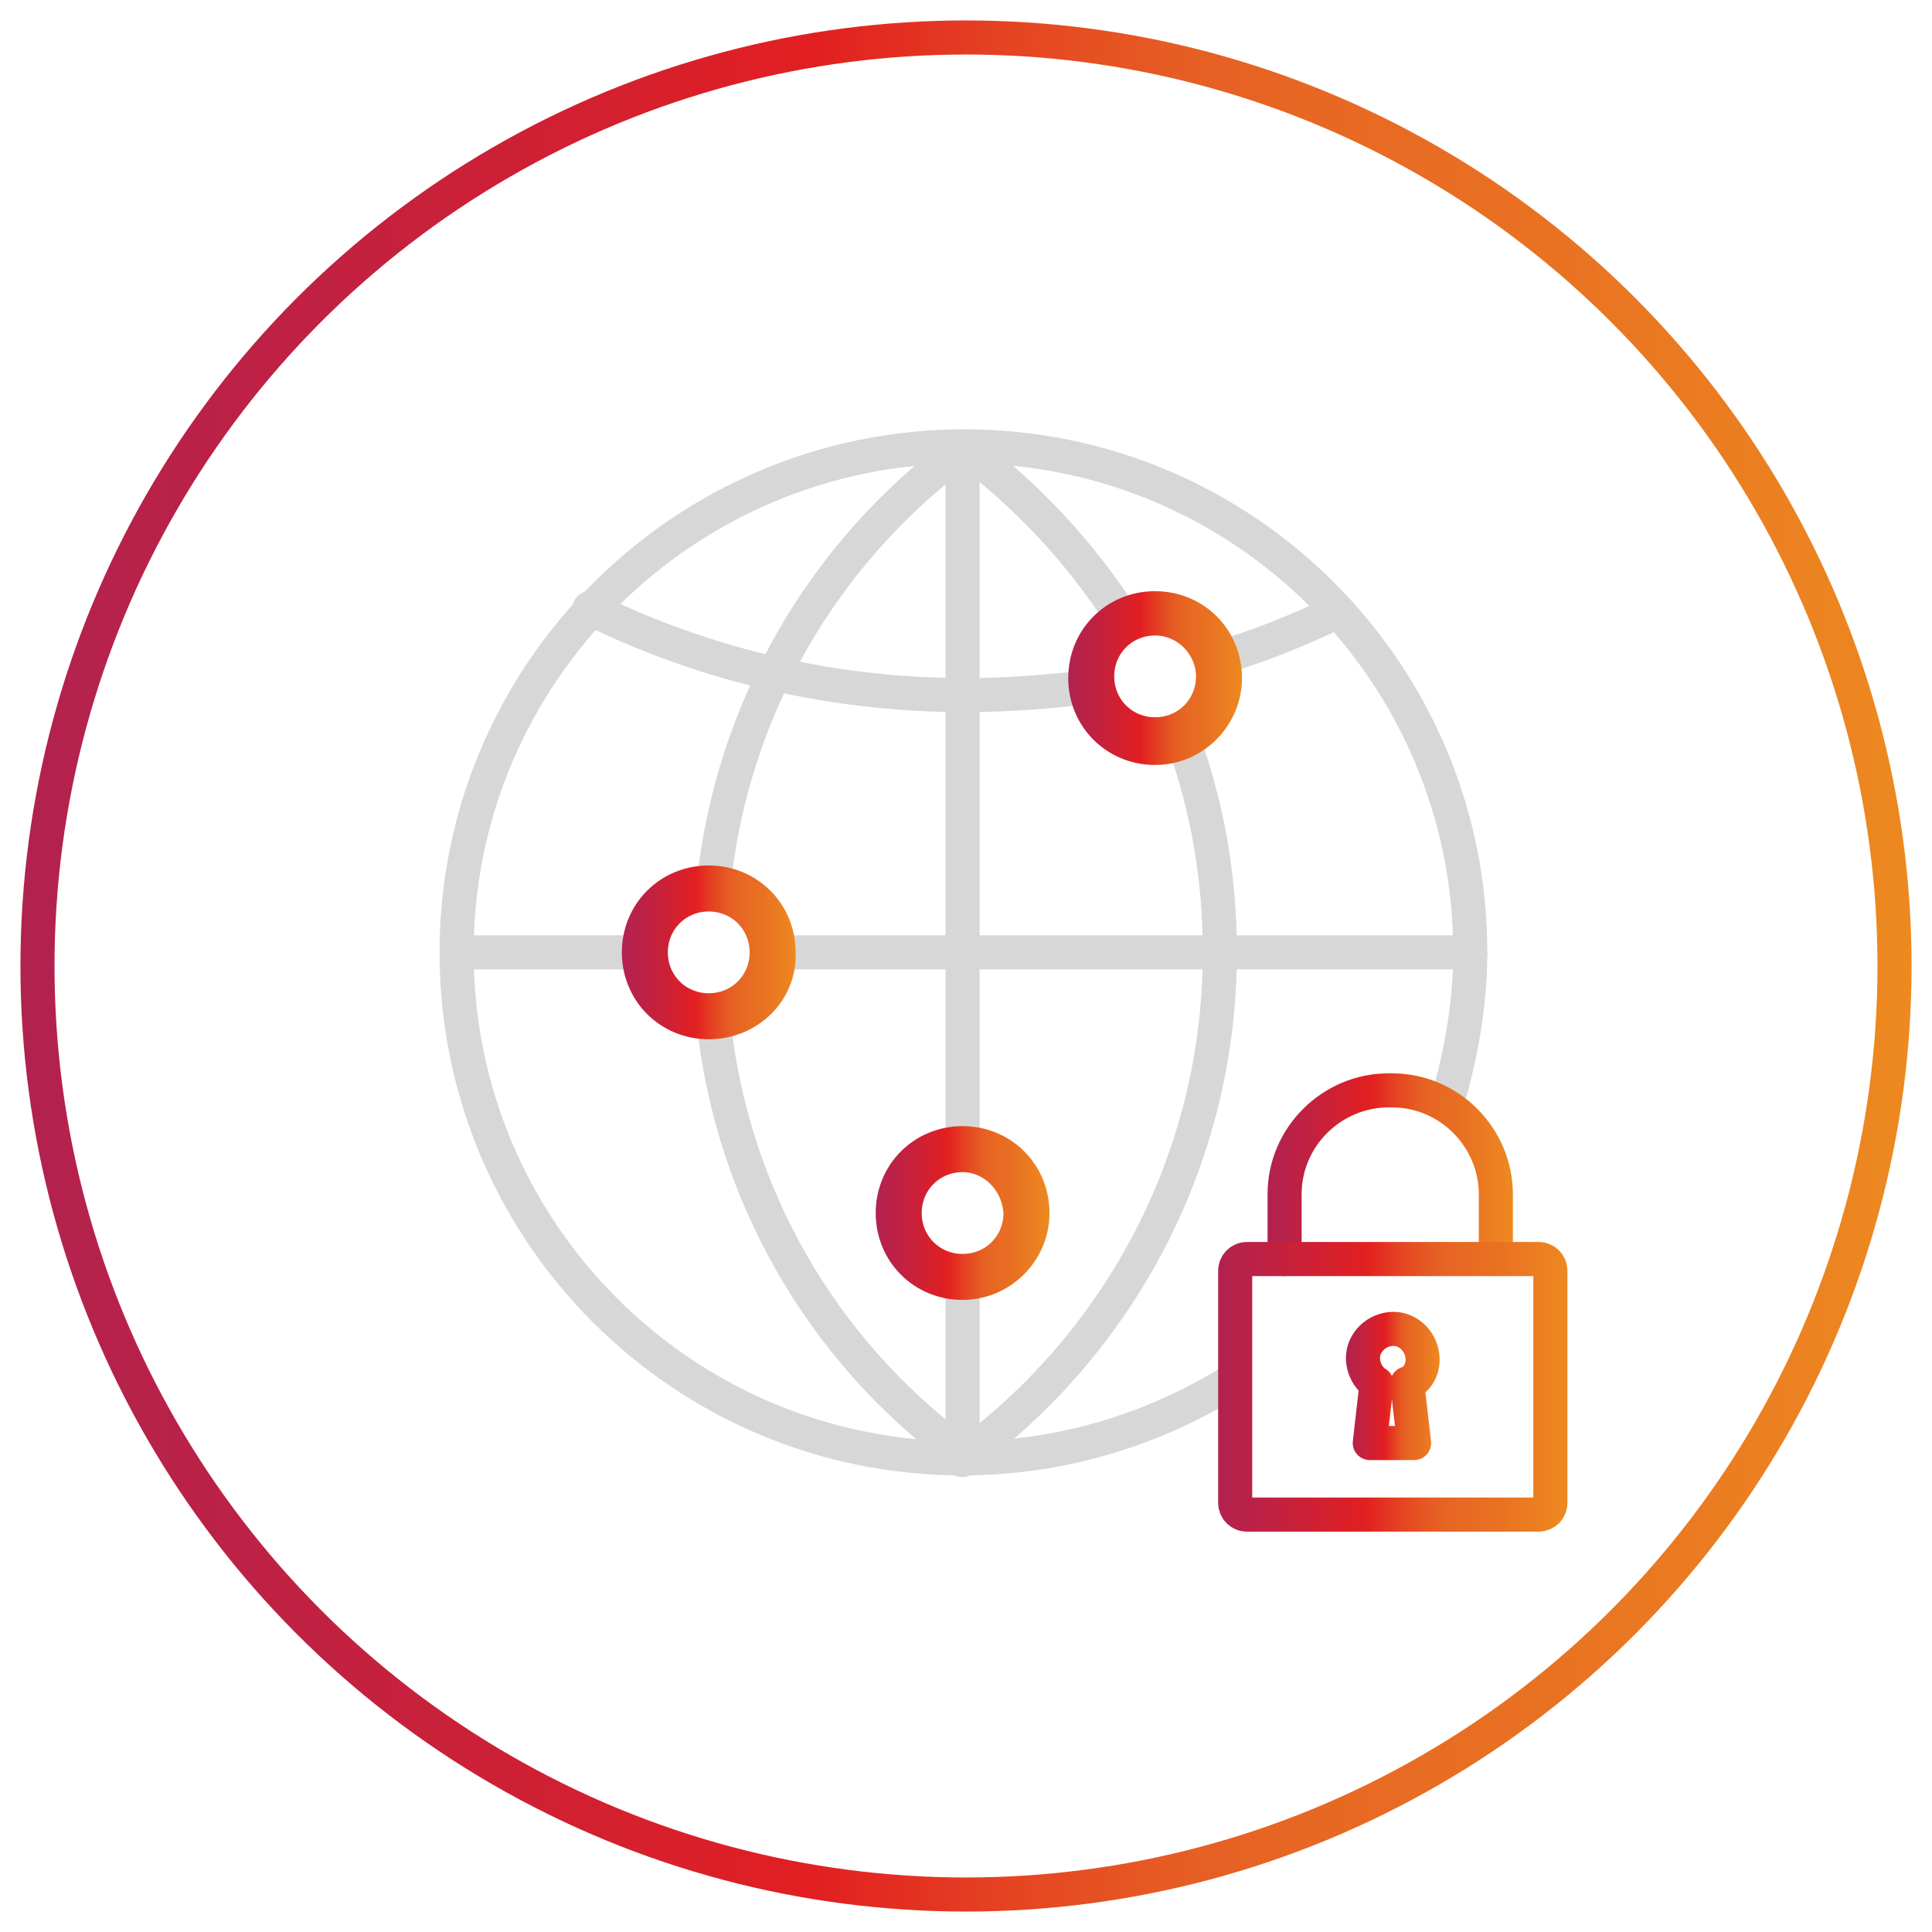 <?xml version="1.0" encoding="UTF-8"?>
<!-- Generator: Adobe Illustrator 26.5.1, SVG Export Plug-In . SVG Version: 6.00 Build 0)  -->
<svg xmlns="http://www.w3.org/2000/svg" xmlns:xlink="http://www.w3.org/1999/xlink" version="1.1" id="Layer_1" x="0px" y="0px" viewBox="0 0 113.4 113.4" style="enable-background:new 0 0 113.4 113.4;" xml:space="preserve">
<style type="text/css">
	.st0{fill:none;stroke:url(#SVGID_1_);stroke-width:2;stroke-linecap:round;stroke-linejoin:round;}
	.st1{fill:none;stroke:#D7D7D7;stroke-width:2;stroke-linecap:round;stroke-linejoin:round;}
	
		.st2{fill:none;stroke:url(#SVGID_00000066483393021024740370000006327387498898961579_);stroke-width:2;stroke-linecap:round;stroke-linejoin:round;}
	
		.st3{fill:none;stroke:url(#SVGID_00000023253731576565950590000001749467992179388309_);stroke-width:2;stroke-linecap:round;stroke-linejoin:round;}
	
		.st4{fill:none;stroke:url(#SVGID_00000111896569472964576190000016450873561627590029_);stroke-width:2;stroke-linecap:round;stroke-linejoin:round;}
	
		.st5{fill:none;stroke:url(#SVGID_00000123413220254994698890000008609762099340823966_);stroke-width:2;stroke-linecap:round;stroke-linejoin:round;}
	
		.st6{fill:none;stroke:url(#SVGID_00000074424133349147030240000002013822126225494960_);stroke-width:2;stroke-linecap:round;stroke-linejoin:round;}
	
		.st7{fill:none;stroke:url(#SVGID_00000134938887027743807550000010464913048283840430_);stroke-width:2;stroke-linecap:round;stroke-linejoin:round;}
</style>
<linearGradient id="SVGID_1_" gradientUnits="userSpaceOnUse" x1="1.2" y1="543.314" x2="112.2" y2="543.314" gradientTransform="matrix(1 0 0 1 0 -486.614)">
	<stop offset="0" style="stop-color:#B2224E"></stop>
	<stop offset="4.727270e-03" style="stop-color:#B2224F"></stop>
	<stop offset="0.161" style="stop-color:#C12141"></stop>
	<stop offset="0.42" style="stop-color:#E21F21"></stop>
	<stop offset="0.429" style="stop-color:#E22221"></stop>
	<stop offset="0.533" style="stop-color:#E54722"></stop>
	<stop offset="0.618" style="stop-color:#E65E23"></stop>
	<stop offset="0.671" style="stop-color:#E76623"></stop>
	<stop offset="0.81" style="stop-color:#E97222"></stop>
	<stop offset="1" style="stop-color:#ED8920"></stop>
</linearGradient>
<circle class="st0" cx="56.7" cy="56.7" r="54.5"></circle>
<g id="DNS_Secure_copy">
	<line class="st1" x1="56.5" y1="75.1" x2="56.5" y2="85.7"></line>
	<line class="st1" x1="56.5" y1="26.2" x2="56.5" y2="67.2"></line>
	<path class="st1" d="M85,64.5c0.8-2.8,1.3-5.7,1.3-8.6c0-16.4-13.3-29.7-29.7-29.7S26.8,39.5,26.8,55.9s13.3,29.7,29.7,29.7   c5.6,0,11.1-1.6,15.9-4.6"></path>
	<path class="st1" d="M71.6,38.6c2.4-0.7,4.6-1.6,6.9-2.7"></path>
	<path class="st1" d="M34.6,35.7c6.9,3.4,14.4,5.1,22.1,5.1c2.5,0,4.9-0.2,7.4-0.5"></path>
	<line class="st1" x1="45.5" y1="55.9" x2="86.3" y2="55.9"></line>
	<line class="st1" x1="26.8" y1="55.9" x2="37.8" y2="55.9"></line>
	
		<linearGradient id="SVGID_00000141435935559321189570000006003059119933765043_" gradientUnits="userSpaceOnUse" x1="74.459" y1="555.454" x2="88.772" y2="555.454" gradientTransform="matrix(1 0 0 1 0 -486.504)">
		<stop offset="0" style="stop-color:#B2224E"></stop>
		<stop offset="4.727270e-03" style="stop-color:#B2224F"></stop>
		<stop offset="0.161" style="stop-color:#C12141"></stop>
		<stop offset="0.42" style="stop-color:#E21F21"></stop>
		<stop offset="0.429" style="stop-color:#E22221"></stop>
		<stop offset="0.533" style="stop-color:#E54722"></stop>
		<stop offset="0.618" style="stop-color:#E65E23"></stop>
		<stop offset="0.671" style="stop-color:#E76623"></stop>
		<stop offset="0.81" style="stop-color:#E97222"></stop>
		<stop offset="1" style="stop-color:#ED8920"></stop>
	</linearGradient>
	
		<path style="fill:none;stroke:url(#SVGID_00000141435935559321189570000006003059119933765043_);stroke-width:2;stroke-linecap:round;stroke-linejoin:round;" d="   M87.8,73.9v-3.8c0-3.3-2.7-6.1-6.1-6.1h-0.2c-3.3,0-6.1,2.7-6.1,6.1v3.8"></path>
	
		<linearGradient id="SVGID_00000013901367552135257780000012724986197328118677_" gradientUnits="userSpaceOnUse" x1="71.467" y1="567.904" x2="92.046" y2="567.904" gradientTransform="matrix(1 0 0 1 0 -486.504)">
		<stop offset="0" style="stop-color:#B2224E"></stop>
		<stop offset="4.727270e-03" style="stop-color:#B2224F"></stop>
		<stop offset="0.161" style="stop-color:#C12141"></stop>
		<stop offset="0.42" style="stop-color:#E21F21"></stop>
		<stop offset="0.429" style="stop-color:#E22221"></stop>
		<stop offset="0.533" style="stop-color:#E54722"></stop>
		<stop offset="0.618" style="stop-color:#E65E23"></stop>
		<stop offset="0.671" style="stop-color:#E76623"></stop>
		<stop offset="0.81" style="stop-color:#E97222"></stop>
		<stop offset="1" style="stop-color:#ED8920"></stop>
	</linearGradient>
	
		<path style="fill:none;stroke:url(#SVGID_00000013901367552135257780000012724986197328118677_);stroke-width:2;stroke-linecap:round;stroke-linejoin:round;" d="   M90.3,73.9H73.2c-0.4,0-0.7,0.3-0.7,0.7v13.6c0,0.4,0.3,0.7,0.7,0.7l0,0h17.1c0.4,0,0.7-0.3,0.7-0.7l0,0V74.6   C91,74.2,90.7,73.9,90.3,73.9L90.3,73.9z"></path>
	
		<linearGradient id="SVGID_00000036209285443301428430000016345899303666609280_" gradientUnits="userSpaceOnUse" x1="78.991" y1="567.854" x2="84.513" y2="567.854" gradientTransform="matrix(1 0 0 1 0 -486.504)">
		<stop offset="0" style="stop-color:#B2224E"></stop>
		<stop offset="4.727270e-03" style="stop-color:#B2224F"></stop>
		<stop offset="0.161" style="stop-color:#C12141"></stop>
		<stop offset="0.42" style="stop-color:#E21F21"></stop>
		<stop offset="0.429" style="stop-color:#E22221"></stop>
		<stop offset="0.533" style="stop-color:#E54722"></stop>
		<stop offset="0.618" style="stop-color:#E65E23"></stop>
		<stop offset="0.671" style="stop-color:#E76623"></stop>
		<stop offset="0.81" style="stop-color:#E97222"></stop>
		<stop offset="1" style="stop-color:#ED8920"></stop>
	</linearGradient>
	
		<path style="fill:none;stroke:url(#SVGID_00000036209285443301428430000016345899303666609280_);stroke-width:2;stroke-linecap:round;stroke-linejoin:round;" d="   M83.5,79.8c0-1-0.8-1.8-1.7-1.8c-1,0-1.8,0.8-1.8,1.7c0,0.6,0.3,1.2,0.8,1.5l-0.4,3.5H83l-0.4-3.5C83.2,81,83.5,80.4,83.5,79.8z"></path>
	<path class="st1" d="M69.4,43.3c1.5,4.1,2.2,8.3,2.2,12.6c0,12.1-5.9,22.9-15,29.6"></path>
	<path class="st1" d="M56.6,26.3c3.7,2.8,6.8,6.1,9.3,10"></path>
	
		<linearGradient id="SVGID_00000070841424375903741880000000679562796730427287_" gradientUnits="userSpaceOnUse" x1="51.316" y1="44.8" x2="61.574" y2="44.8" gradientTransform="matrix(1 0 0 -1 0 116)">
		<stop offset="0" style="stop-color:#B2224E"></stop>
		<stop offset="4.727270e-03" style="stop-color:#B2224F"></stop>
		<stop offset="0.161" style="stop-color:#C12141"></stop>
		<stop offset="0.42" style="stop-color:#E21F21"></stop>
		<stop offset="0.429" style="stop-color:#E22221"></stop>
		<stop offset="0.533" style="stop-color:#E54722"></stop>
		<stop offset="0.618" style="stop-color:#E65E23"></stop>
		<stop offset="0.671" style="stop-color:#E76623"></stop>
		<stop offset="0.81" style="stop-color:#E97222"></stop>
		<stop offset="1" style="stop-color:#ED8920"></stop>
	</linearGradient>
	
		<path style="fill:none;stroke:url(#SVGID_00000070841424375903741880000000679562796730427287_);stroke-width:2;stroke-linecap:round;stroke-linejoin:round;" d="   M56.5,75.3c-2.3,0-4.1-1.8-4.1-4.1c0-2.3,1.8-4.1,4.1-4.1s4.1,1.8,4.1,4.1S58.7,75.3,56.5,75.3z M56.5,67.8c-1.9,0-3.4,1.5-3.4,3.4   s1.5,3.4,3.4,3.4s3.4-1.5,3.4-3.4l0,0C59.8,69.3,58.3,67.8,56.5,67.8z"></path>
	
		<linearGradient id="SVGID_00000111189480304704562280000009443618712156011174_" gradientUnits="userSpaceOnUse" x1="62.68" y1="76.2" x2="72.938" y2="76.2" gradientTransform="matrix(1 0 0 -1 0 116)">
		<stop offset="0" style="stop-color:#B2224E"></stop>
		<stop offset="4.727270e-03" style="stop-color:#B2224F"></stop>
		<stop offset="0.161" style="stop-color:#C12141"></stop>
		<stop offset="0.42" style="stop-color:#E21F21"></stop>
		<stop offset="0.429" style="stop-color:#E22221"></stop>
		<stop offset="0.533" style="stop-color:#E54722"></stop>
		<stop offset="0.618" style="stop-color:#E65E23"></stop>
		<stop offset="0.671" style="stop-color:#E76623"></stop>
		<stop offset="0.81" style="stop-color:#E97222"></stop>
		<stop offset="1" style="stop-color:#ED8920"></stop>
	</linearGradient>
	
		<path style="fill:none;stroke:url(#SVGID_00000111189480304704562280000009443618712156011174_);stroke-width:2;stroke-linecap:round;stroke-linejoin:round;" d="   M67.8,43.9c-2.3,0-4.1-1.8-4.1-4.1s1.8-4.1,4.1-4.1c2.3,0,4.1,1.8,4.1,4.1l0,0C71.9,42,70.1,43.9,67.8,43.9z M67.8,36.3   c-1.9,0-3.4,1.5-3.4,3.4s1.5,3.4,3.4,3.4s3.4-1.5,3.4-3.4C71.2,37.9,69.7,36.3,67.8,36.3L67.8,36.3z"></path>
	<path class="st1" d="M56.6,26.3C48.3,32.4,43,41.6,41.9,51.8"></path>
	<path class="st1" d="M41.9,60.1c1.1,10,6.3,19.1,14.4,25.1h0.1v-0.1"></path>
	
		<linearGradient id="SVGID_00000065789998557233931000000006893143579790715543_" gradientUnits="userSpaceOnUse" x1="36.5" y1="60.1" x2="46.758" y2="60.1" gradientTransform="matrix(1 0 0 -1 0 116)">
		<stop offset="0" style="stop-color:#B2224E"></stop>
		<stop offset="4.727270e-03" style="stop-color:#B2224F"></stop>
		<stop offset="0.161" style="stop-color:#C12141"></stop>
		<stop offset="0.42" style="stop-color:#E21F21"></stop>
		<stop offset="0.429" style="stop-color:#E22221"></stop>
		<stop offset="0.533" style="stop-color:#E54722"></stop>
		<stop offset="0.618" style="stop-color:#E65E23"></stop>
		<stop offset="0.671" style="stop-color:#E76623"></stop>
		<stop offset="0.81" style="stop-color:#E97222"></stop>
		<stop offset="1" style="stop-color:#ED8920"></stop>
	</linearGradient>
	
		<path style="fill:none;stroke:url(#SVGID_00000065789998557233931000000006893143579790715543_);stroke-width:2;stroke-linecap:round;stroke-linejoin:round;" d="   M41.6,60c-2.3,0-4.1-1.8-4.1-4.1s1.8-4.1,4.1-4.1s4.1,1.8,4.1,4.1l0,0C45.8,58.2,43.9,60,41.6,60z M41.6,52.5   c-1.9,0-3.4,1.5-3.4,3.4s1.5,3.4,3.4,3.4s3.4-1.5,3.4-3.4l0,0C45,54,43.5,52.5,41.6,52.5L41.6,52.5z"></path>
</g>
</svg>
